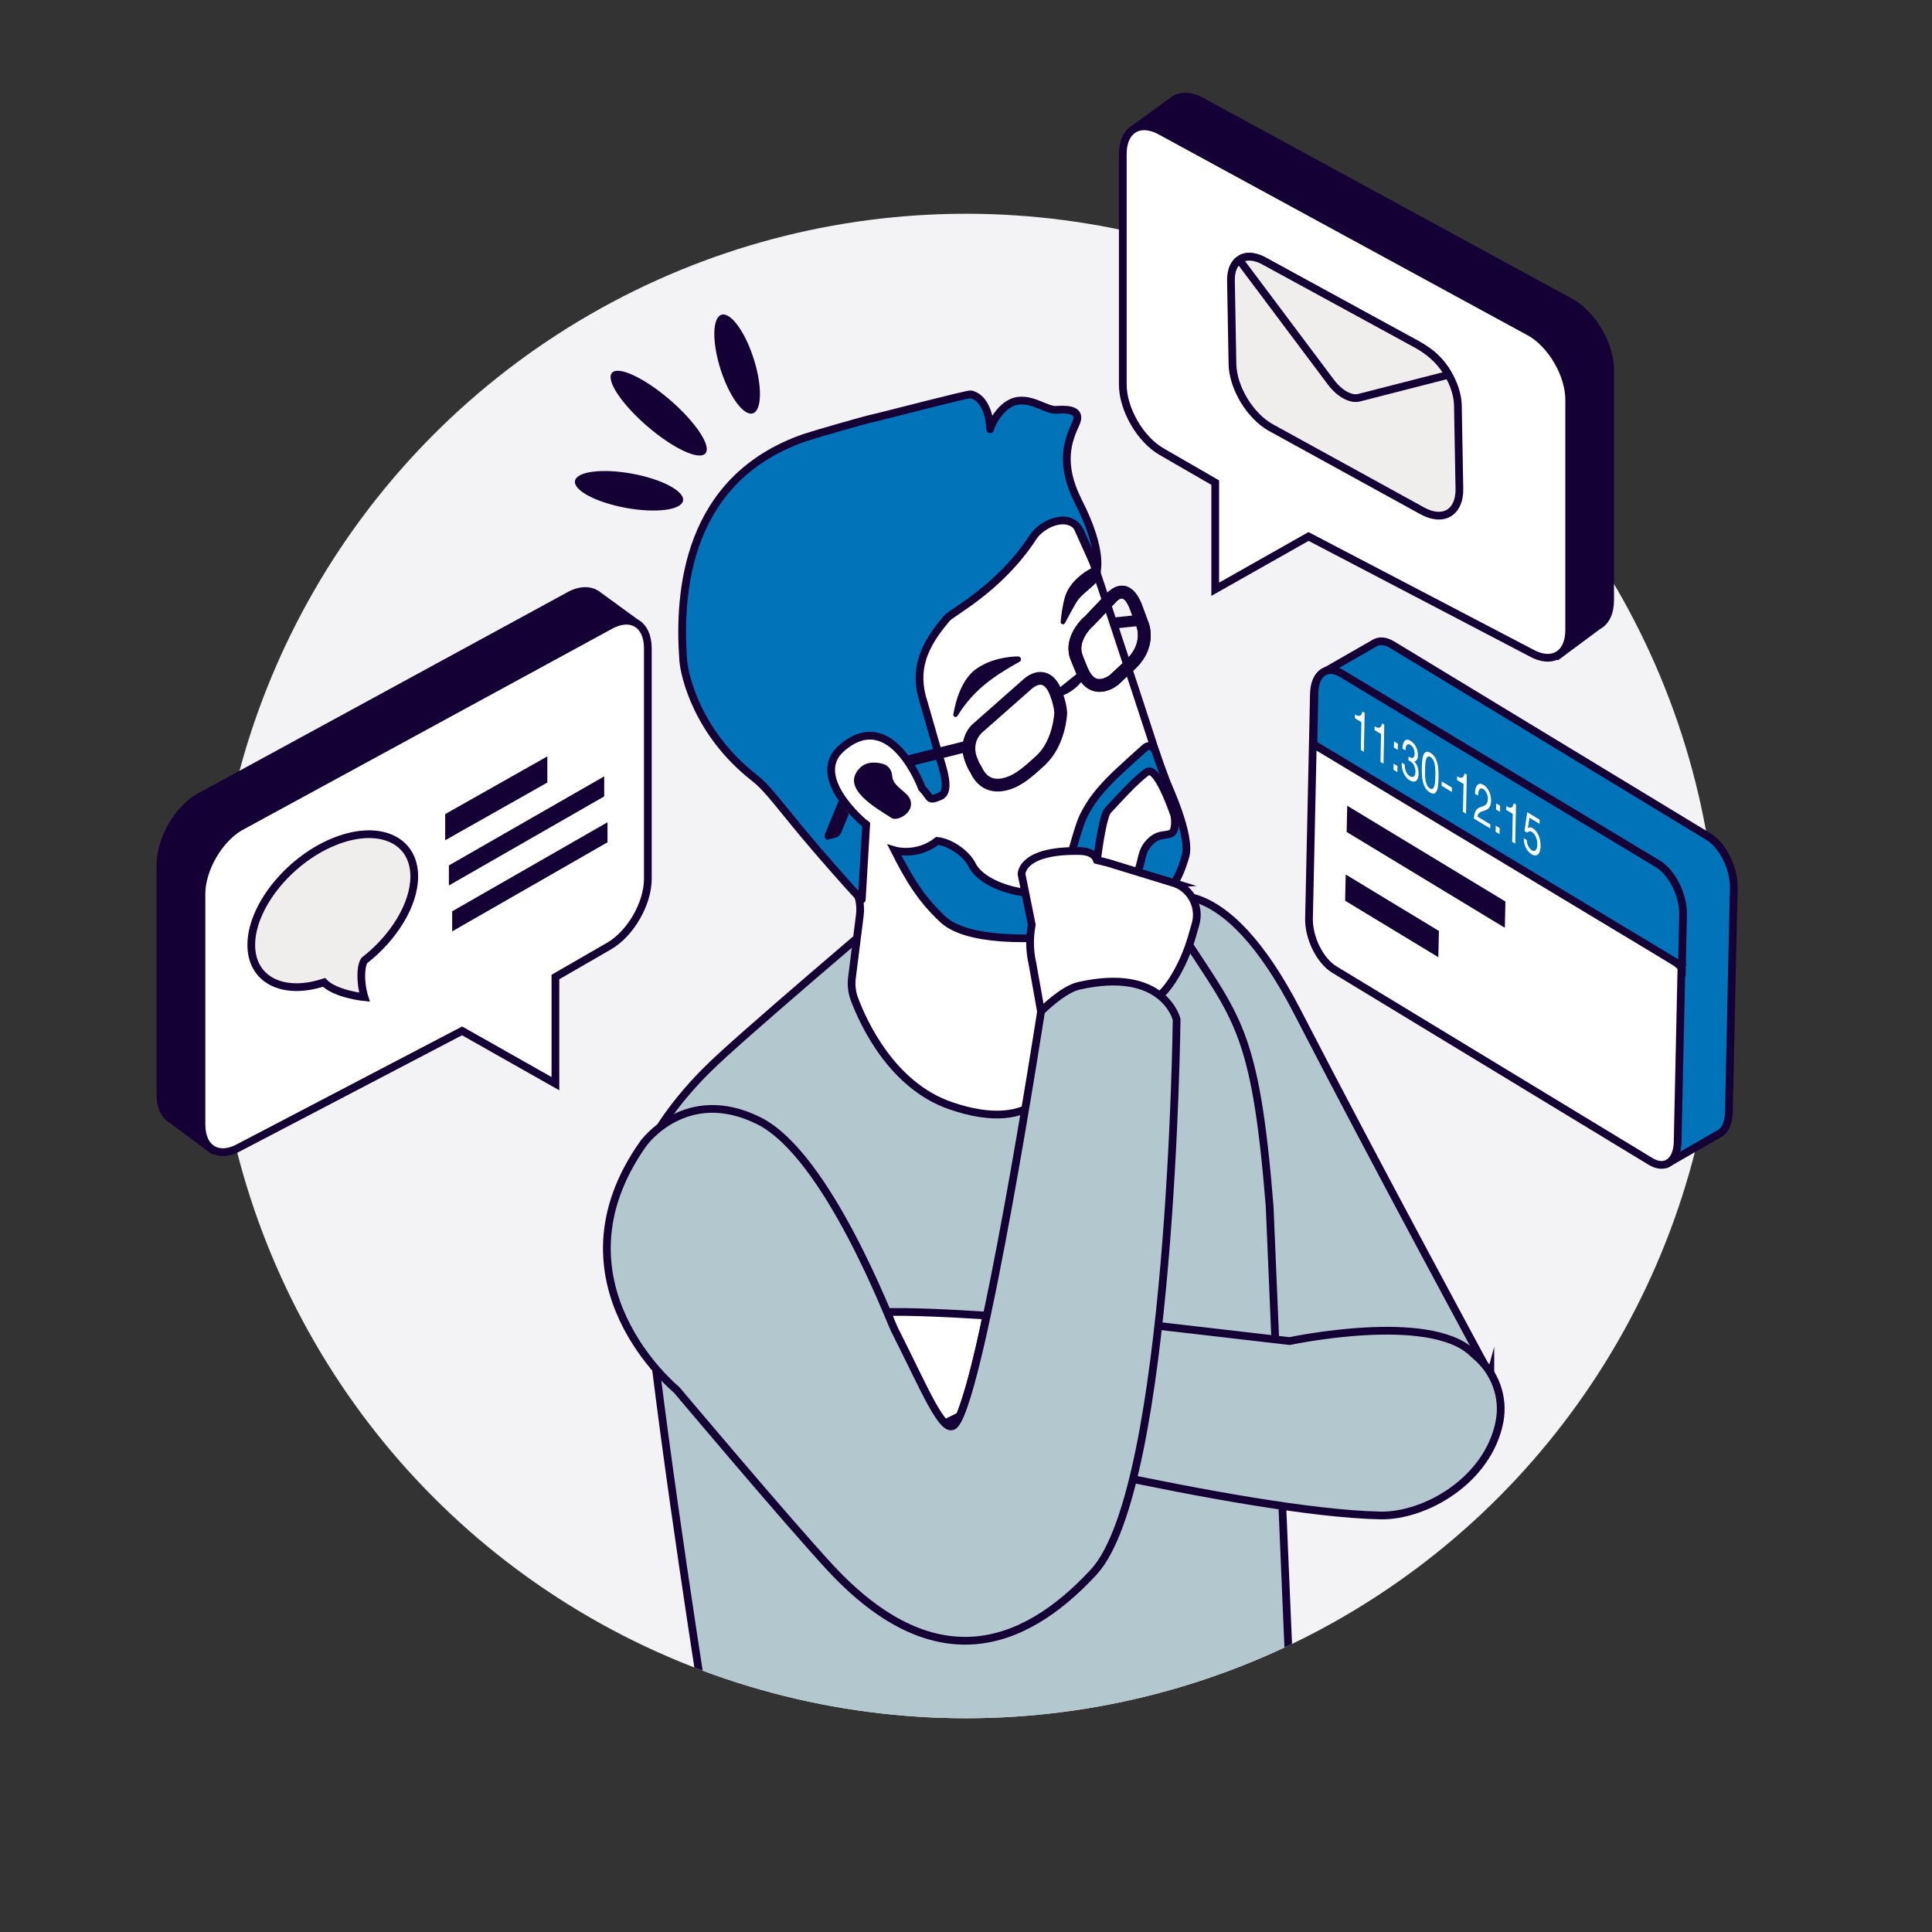 <?xml version="1.0" encoding="UTF-8"?>
<svg id="Capa_2" data-name="Capa 2" xmlns="http://www.w3.org/2000/svg" xmlns:xlink="http://www.w3.org/1999/xlink" viewBox="0 0 500 500">
  <rect x="0" y="0" width="500" height="500" fill="#333333" stroke="none"/>
  <defs>
    <style>
      .cls-1 {
        fill: none;
      }

      .cls-2, .cls-3 {
        fill: #0073b9;
      }

      .cls-4, .cls-3, .cls-5, .cls-6, .cls-7 {
        stroke: #150035;
        stroke-miterlimit: 10;
        stroke-width: 2px;
      }

      .cls-4, .cls-8 {
        fill: #150035;
      }

      .cls-5 {
        fill: #efeeed;
      }

      .cls-6, .cls-9 {
        fill: #fff;
      }

      .cls-7 {
        fill: #b3c7ce;
      }

      .cls-10 {
        fill: #f3f2f4;
      }

      .cls-11 {
        clip-path: url(#clippath);
      }

      .cls-12 {
        fill: #1a657c;
      }
    </style>
    <clipPath id="clippath">
      <circle class="cls-1" cx="250" cy="250" r="194.68"/>
    </clipPath>
  </defs>
  <g id="Recordatorios">
    <g id="Cerdito">
      <circle class="cls-10" cx="250" cy="250" r="194.68"/>
    </g>
    <path class="cls-7" d="M385.7,355.95s-29.24-53.96-49.94-94.09c-19.2-37.21-34.54-29.93-36.69-28.67l-.06,1.19,18.8,92.37s24.44,44.58,23.53,46.54c7.19-4.53,20.83-10.64,36.8-5.12,3.82,1.33,7.56-12.22,7.56-12.22Z"/>
    <g class="cls-11">
      <path class="cls-7" d="M192.83,506.82s-26.98-158.72-27.36-200.19c-.12-13.12,17.94-30.16,17.94-30.16,6.63-6.76,47.43-41.38,47.43-41.38,0,0,4.04-5.54,3.92-5.42l29.67-4.25s31.81,1.21,41.44,16.17c14.13,22.05,19.03,24.54,22.71,70.6l7.85,185.51c.47,6.21-2.37,16.3-8.57,22.02,0,0-40.99,22.92-65.4,23.88-37.01,1.48-55.56-13.55-55.56-13.55-15.85-7.44-14.51-25.38-14.07-23.23Z"/>
    </g>
    <path class="cls-8" d="M260.53,174.97c-.41.05-.67-.58-.42-.99l5.35-9.12c1.09-1.83,2.69-2.97,4.46-3.15l26.15-2.72c.12-.02.24.1.25.27l.22,2.28c.02.15-.06.27-.18.3l-26.67,2.76c-.89.1-1.68.66-2.21,1.59l-4.39,7.45c-.41.72-1.04,1.15-1.72,1.23l-.84.09Z"/>
    <path class="cls-6" d="M304.24,211.06c-.81-3.76-19.05-58.73-21.1-64.89-.12-.37-.27-.74-.43-1.1l-9.76-21.67c-3.07-6.8-11.69-8.94-17.58-4.36l-21.73,16.93h.03s-28.32,15.34-28.32,15.34c-4.32,2.34-6.69,7.17-5.88,12.02l6.68,40.21c.24,1.46.76,2.86,1.53,4.12l13.25,21.68c1.36,2.23,1.93,4.85,1.6,7.44l-2.05,16.32c-.23,1.86-.01,3.74.65,5.49,2.46,6.52,9.82,22.34,24.82,27.54,21.9,7.6,29.6-4.85,27.83-17.23-.76-5.3,1.16-13.93,3.6-22.08,1.2-4.02,4.42-7.15,8.51-8.07,9.73-2.19,22.44-8.43,18.34-27.68Z"/>
    <path class="cls-3" d="M273.56,106.04c3.57-.21,6.35.33,4.86,3.58-1.92,4.17-4.4,10.21.66,20.18,6.8,13.33,4.52,18.21,4.8,18.31.23.09-1.88-5.24-4.26-10.46-2.49-5.41-9.79-2.43-12.25,1.35-8.65,13.29-20.93,19.4-22.26,20.96-6.24,7.25-8.82,13.51-6.01,21.99l3.69,12.8c1.13,3.9,3.49,10.14.44,11.36-3.21,1.29-2.13.47-4.66-2.18,0,0-7.86-21.48-20.74-10.32-8.49,7.35,5.49,19.22,6.34,19.81l-1.14,19.38c.13.46-5.49-5.8-11.44-12.7-9.8-11.41-12.44-15.73-16.42-18.84-14.54-11.39-18.05-26.18-18.36-30.48-1.27-17.61.85-46.88,31.4-57.49,2.01-.7,15.64-4.64,17.82-5.09,1.41-.26,24.53-6.33,25.24-6.15,5.09,1.27,5,9.52,4.99,9.03.03-.68,2.74-6.98,7.5-7.39,3.93-.33,7.08,2.54,9.78,2.39Z"/>
    <path class="cls-3" d="M231.52,220.08s5.68,1.73,11.07-2.46c3.53.42,7.61,3.39,9.01,6.26,1.94,3.92,9.1,7.4,18.24,7.47,9.32.06,20.83,1.25,24.18-4.95,1.83-3.37.93-5.81,3.58-8.49,2.28-2.31,3.96-1.51,5.45-2.21,2.81-1.35-.99-12.81-.99-12.81,0,0,6.26,13.34,4.74,18.68-1.51,5.37-5.74,17.29-23.58,19.82-17.81,2.54-33.4,1.94-39.2-3.46-5.82-5.42-8.89-10.74-12.5-17.85Z"/>
    <path class="cls-8" d="M293.93,172.96l-4.48,4.2c-.36.3-3.03,2.43-6.12,1.75-1.96-.43-3.52-1.87-4.65-4.28-.31-.7-.49-1.16-.77-1.85l-.78-1.91c-2.18-5.29,2.14-9.94,3.02-10.81.22-.21.42-.39.57-.49l5.8-6.12c.85-.81,2.56-2.26,4.69-1.78,1.85.44,3.34,2.14,4.41,5.09,1.15,3.17,1.43,3.86,1.45,3.92.11.19,2.88,6.35-3.14,12.29ZM282.46,162.42c-.38.36-3.69,3.77-2.28,7.19l.78,1.99c.26.62.4,1.02.71,1.66.66,1.4,1.46,2.23,2.37,2.45,1.28.27,2.76-.65,3.22-1.02l4.11-3.84.23-.23c4.38-4.32,2.48-8.56,2.46-8.61-.02-.04-.28-.64-1.55-4.14-.93-2.55-1.8-2.94-2.06-2.98-.44-.11-1.02.29-1.4.66l-6.13,6.44c-.23.22-.35.3-.47.43Z"/>
    <path class="cls-8" d="M279.87,173.42s2,1.56-1.35,4.44c-4.37,3.73-6.62,1.98-6.62,1.98l7.97-6.42Z"/>
    <path class="cls-8" d="M270.76,197.68l-.27.28c-4.39,4.1-6.03,4.92-6.32,5.05h0c-.08.1-4.07,2.63-7.98,1.57-2.18-.59-3.88-2.13-5.02-4.52-.17-.33-.26-.47-.33-.58-.2-.31-.37-.55-1-2.12-1.73-4.31-.16-7.96,1.7-9.8l.39-.35,12.99-11.46c.21-.2,2.59-2.39,5.45-1.71,1.99.46,3.54,2.15,4.56,5,1.33,3.65,1.24,5.54,1.24,5.74-.02.29-.4,7.97-5.41,12.89ZM254.04,189.72c-1.44,1.4-2.2,3.79-1.14,6.41.45,1.15.55,1.34.69,1.56.14.19.28.39.54.92.73,1.55,1.67,2.45,2.91,2.79,2.53.68,5.52-1.25,5.54-1.28.29-.16,1.67-.87,5.66-4.58l.21-.19c4.05-4,4.39-10.68,4.39-10.75.02-.02.06-1.47-1.02-4.43-.61-1.68-1.4-2.73-2.22-2.92-.95-.23-2.14.62-2.5.94l-13.05,11.51s0,.02-.03.03Z"/>
    <path class="cls-3" d="M273.52,235.2s4.85-19.72,6.76-23.75c1.92-4.02,4.28-6.75,6.85-9.43,2.58-2.65,9.24-8.55,9.24-8.55,0,0,1.82-1.59,2.81,1.41.96,2.97,4.31,11.7,4.31,11.7l1.13,6.49s-4.81-15.35-7.8-13.27c-3,2.08-7.98,7.67-10.11,9.95-2.12,2.28-4.21,25.11-4.21,25.11l-10.04-.73,1.07,1.09Z"/>
    <path class="cls-7" d="M388.08,367.87c1.21-6.29-1.19-12.76-6.07-16.91-.28-.24-.59-.52-.95-.86-11.22-10.74-47.29-3.03-47.29-3.03l-60.36-6.99s-13.65.43-17.92,2.89c-12.36,7.14-15.31,27.69-15.31,27.69,0,0,81.58,20.79,116.98,21.54,11.74.25,27.99-9.13,30.93-24.32Z"/>
    <path class="cls-6" d="M304.33,228.69l-15.9-4.87c-.72-.29-2.5-.75-4.56-1.24-.52-1.42-1.92-2.3-4.56-2.34-15.2-.26-14.93,6.02-14.93,6.02l2.64,13.07c-.63,3.31-.59,6.74.18,10.05l3.14,17.62s5.7,6.88,13.95,7.23c8.25.35,12.57-4.67,12.57-4.67,0,0-2.65-7.41-.98-8.65l3.41-2.53c4.09-3.04,7.59-10.5,9.01-15.39l1.09-3.78c1.25-4.28-.94-8.83-5.07-10.52Z"/>
    <path class="cls-6" d="M200.36,372.36c1.14-4.48,3.76-8.13,8.74-16.26,5.01-8.12,9.38-14.99,16.25-16.23,4.47-.81,19.76-.05,29.91.59,0,0-1.04,5.61-3.11,13.82-2.06,8.2-3.76,12.17-3.76,12.17l-9.31,4.65s-31.86,15.62-35.61,13.12c-3.76-2.49-3.89-8.89-3.13-11.86Z"/>
    <path class="cls-12" d="M291.8,256.68s8.16.69,10.7,7.66c.92,2.51-2.94,16.7-22,11.99-19.06-4.72-10.71-22.2,11.3-19.65Z"/>
    <path class="cls-7" d="M166.49,295.96s10.96-15.37,29.93-5.89c17.73,8.85,34,51.9,35.02,53.91,7.86,15.45,12.83,28.03,15.72,24.63,7.05-8.33,22.27-106.89,22.27-106.89,0,0,5.55-5.62,9.7-6.57,22.1-5.05,25.38,8.68,25.38,8.68,0,0-1.31,121.22-21.46,143.02-18.7,20.24-41.75,27.33-68.11-1.05-10.85-11.68-39.82-46.1-39.82-46.1,0,0-34.06-27.77-8.64-63.74Z"/>
    <path class="cls-8" d="M293.93,172.96l-4.48,4.2c-.36.3-3.03,2.43-6.12,1.75-1.96-.43-3.52-1.87-4.65-4.28-.31-.7-.49-1.16-.77-1.85l-.78-1.91c-2.18-5.29,2.14-9.94,3.02-10.81.22-.21.42-.39.57-.49l5.8-6.12c.85-.81,2.56-2.26,4.69-1.78,1.85.44,3.34,2.14,4.41,5.09,1.15,3.17,1.43,3.86,1.45,3.92.11.19,2.88,6.35-3.14,12.29ZM282.46,162.42c-.38.36-3.69,3.77-2.28,7.19l.78,1.99c.26.62.4,1.02.71,1.66.66,1.4,1.46,2.23,2.37,2.45,1.28.27,2.76-.65,3.22-1.02l4.11-3.84.23-.23c4.38-4.32,2.48-8.56,2.46-8.61-.02-.04-.28-.64-1.55-4.14-.93-2.55-1.8-2.94-2.06-2.98-.44-.11-1.02.29-1.4.66l-6.13,6.44c-.23.22-.35.3-.47.43Z"/>
    <path class="cls-8" d="M217.06,207.21l-3.61,8.81c-.19.44.28,1.42.66,1.31l2.12-.54c.66-.16,1.21-.7,1.53-1.44l1.93-4.72c-.86-1.15-1.74-2.29-2.63-3.42Z"/>
    <path class="cls-8" d="M250.02,192.03c-.04-.16-.17-.27-.29-.24l-14.62,3.66c.21.51.41,1.03.63,1.53.17.39.35.77.54,1.14l14.15-3.54c.11-.05.17-.19.13-.34l-.55-2.22Z"/>
    <g>
      <path class="cls-8" d="M246.72,184.88c-.11.64.75.96,1.08.4,1.3-2.16,3.55-5.24,7.06-8.14,2.9-2.39,6.61-4.57,8.99-5.87.68-.37.4-1.4-.37-1.39-2.67.05-6.83.59-10.55,3.03-3.98,2.6-5.58,8.33-6.21,11.97Z"/>
      <path class="cls-8" d="M283.64,146.45s-6.41,2.64-8.02,8.02c-.63,2.1-.95,4.58-1.12,6.45-.06.65.82.91,1.12.33.81-1.56,1.91-3.62,3.05-5.52,1-1.67,3.35-3.15,5.39-5.32-.11-1.52-.42-3.95-.42-3.95Z"/>
    </g>
    <path class="cls-8" d="M230.88,200.73c-.09-1.41-.98-2.65-2.34-3.03-1.88-.52-4.37-.69-6.12,1.16-4.9,5.18,4.25,10.21,8.34,12.85,1.32.86,5.49-1.06,4.97-4.2-.44-2.66-4.65-3.63-4.85-6.78Z"/>
    <path class="cls-4" d="M406.67,78.34l-95.49-51.99c-2.92-1.69-5.56-1.73-7.39-.46h-.01s-10.37,7.55-10.37,7.55l7.76,8.74v49.65c0,6.36,4.5,14.16,10.01,17.34l13.91,8.03v27.6l24.15-13.66-1.5-.87,36.84,18.13,18.75,21.14,10.23-7.59h0c1.93-1.01,3.14-3.28,3.14-6.57v-59.71c0-6.36-4.51-14.16-10.01-17.34Z"/>
    <path class="cls-6" d="M396.08,86.04l-95.49-51.99c-5.51-3.18-10.01-.58-10.01,5.78v59.7c0,6.36,4.5,14.16,10.01,17.34l13.91,8.03v27.6l24.15-13.66,57.44,30.03c5.51,3.18,10.01.58,10.01-5.78v-59.71c0-6.36-4.5-14.16-10.01-17.34Z"/>
    <path class="cls-4" d="M51.56,206.29l95.49-51.99c2.92-1.69,5.56-1.73,7.39-.46h.01s10.37,7.55,10.37,7.55l-7.76,8.74v49.65c0,6.36-4.5,14.16-10.01,17.34l-13.91,8.03v27.6s-24.15-13.66-24.15-13.66l1.5-.87-36.84,18.13-18.75,21.14-10.23-7.59h0c-1.93-1.01-3.14-3.28-3.14-6.57v-59.71c0-6.36,4.51-14.16,10.01-17.34Z"/>
    <path class="cls-6" d="M62.16,213.99l95.49-51.99c5.51-3.18,10.01-.58,10.01,5.78v59.7c0,6.36-4.5,14.16-10.01,17.34l-13.91,8.03v27.6s-24.15-13.66-24.15-13.66l-57.44,30.03c-5.51,3.18-10.01.58-10.01-5.78v-59.71c0-6.36,4.5-14.16,10.01-17.34Z"/>
    <path class="cls-5" d="M86.12,217.97c11.6-4.87,21.09-.89,21.09,8.85,0,7.31-5.34,15.86-12.89,21.73h0s-.82.91-.82,3.98.82,5.55.82,5.55c0,0-7.5-.77-10.47-3.84-10.54,3.47-18.82-.6-18.82-9.7,0-9.74,9.49-21.7,21.09-26.57Z"/>
    <g>
      <polygon class="cls-8" points="156.37 206.11 156.37 200.92 116.17 223.97 116.17 229.16 156.37 206.11"/>
      <polygon class="cls-8" points="157.22 217.99 157.22 212.8 117.02 235.85 117.02 241.04 157.22 217.99"/>
      <polygon class="cls-8" points="141.65 202.52 141.65 195.75 115.21 210.69 115.21 217.46 141.65 202.52"/>
    </g>
    <g>
      <path class="cls-5" d="M368.42,90.26c4.81,2.64,8.78,9.21,8.88,14.66l.39,21.58c.11,6.13-4.18,8.69-9.58,5.72l-39.17-21.54c-5.4-2.97-9.87-10.35-9.98-16.48l-.39-21.58c-.1-5.46,3.72-7.74,8.52-5.09l41.32,22.72Z"/>
      <path class="cls-5" d="M366.59,89.06c6.18,3.4,8.12,7.72,8.22,7.95l-23.06,5.91c-1.08.28-2.35.02-3.63-.69-1.28-.7-2.57-1.85-3.68-3.33l-23.72-31.64c2.49-1.91,6.08.1,6.27.21,1.7.93,34.01,18.52,39.59,21.59Z"/>
    </g>
    <g>
      <g>
        <path class="cls-3" d="M442.12,216.51l-81.84-49.66c-1.62-.98-3.12-1.12-4.32-.54h0c-.16.08-.32.17-.47.27l-12.15,6.97c-.48.28-.65.88-.39,1.37l6.23,11.85-.99,45.35c-.11,5.06,2.84,11,6.58,13.27l64.48,39.13,12.46,16.49,13.07-7.52c1.56-.76,2.59-2.72,2.65-5.58l1.27-58.13c.11-5.06-2.84-11-6.58-13.27Z"/>
        <path class="cls-2" d="M437.42,221.66l-78.05-49.58c-1.55-.98-2.98-1.11-4.12-.54h0c-.16.08-.3.17-.45.28l-11.6,6.99c-.45.28-.62.88-.38,1.37l5.93,11.84-.99,45.35c-.11,5.06,2.7,11,6.27,13.27l61.5,39.06,5.74,2.56,11.21-2.17c1.49-.76,9.94,3.08,10,.22l1.21-55.37c.11-5.06-2.7-11-6.27-13.27Z"/>
        <g>
          <path class="cls-6" d="M427.19,300.59l-81.84-49.66c-3.75-2.27-6.69-8.22-6.58-13.27l1.27-58.13c.11-5.06,3.24-7.32,6.98-5.04l81.84,49.66c3.75,2.27,6.69,8.22,6.58,13.27l-1.27,58.13c-.11,5.06-3.24,7.32-6.98,5.04Z"/>
          <path class="cls-3" d="M433.11,248.71c.76.46,1.48,1.05,2.17,1.73l.3-13.74c.11-5.02-2.84-10.91-6.58-13.16l-81.83-49.26c-3.75-2.25-6.87-.02-6.98,5l-.29,13.32,93.22,56.11Z"/>
        </g>
      </g>
      <polygon class="cls-8" points="372.39 240.93 348.27 226.32 348.12 233.11 372.24 247.72 372.39 240.93"/>
      <polygon class="cls-8" points="389.6 233.31 348.66 208.52 348.51 215.31 389.45 240.11 389.6 233.31"/>
      <g>
        <path class="cls-9" d="M352.19,194.11l.14-7.22-1.68-1.02.02-.97c.22.13.43.24.64.31.21.07.4.09.57.05s.32-.15.44-.33c.12-.18.21-.44.26-.79l.59.36-.2,10.08-.78-.47Z"/>
        <path class="cls-9" d="M357.27,197.18l.14-7.22-1.68-1.02.02-.97c.22.13.43.24.64.31.21.07.4.09.57.05s.32-.15.44-.33c.12-.18.21-.44.26-.79l.59.36-.2,10.08-.78-.47Z"/>
        <path class="cls-9" d="M360.74,193.45l.03-1.58,1.01.61-.03,1.58-1.01-.61ZM361.67,198.26l-.03,1.58-1.01-.62.03-1.58,1.01.62Z"/>
        <path class="cls-9" d="M364.6,195.82l.09.06.16.1c.16.1.32.16.47.18.15.02.28,0,.4-.07s.21-.19.28-.36c.07-.17.11-.38.11-.65.01-.54-.09-1.01-.3-1.42-.21-.4-.49-.7-.81-.9-.21-.13-.39-.18-.55-.15-.16.02-.29.11-.39.24-.1.14-.18.33-.24.56-.05.24-.08.5-.09.79l-.78-.47c.02-.48.08-.89.18-1.23.1-.34.23-.61.4-.79.17-.18.38-.28.63-.29.25-.01.54.08.86.28.28.17.54.38.78.64.24.26.44.55.62.87.17.33.31.69.4,1.09s.14.84.13,1.3-.1.81-.28,1.05c-.18.25-.4.38-.66.41v.03c.39.37.68.84.86,1.4.18.56.27,1.15.26,1.75-.01.5-.08.91-.2,1.22-.13.31-.29.53-.5.67-.21.13-.45.18-.72.15-.27-.04-.56-.15-.87-.33-.33-.2-.63-.45-.89-.76-.27-.3-.49-.65-.67-1.05-.18-.39-.32-.83-.41-1.29-.09-.47-.13-.96-.11-1.48l.78.47c0,.66.11,1.27.33,1.82.22.55.56.96,1,1.23.19.11.37.18.54.19.17.01.32-.02.46-.11s.24-.23.32-.43c.08-.2.12-.44.13-.75s-.02-.61-.09-.9c-.07-.29-.16-.55-.28-.79-.12-.24-.26-.45-.43-.63s-.35-.33-.54-.45c-.16-.1-.32-.18-.47-.24l.02-1.02s.06.05.08.06Z"/>
        <path class="cls-9" d="M368.01,197.53c.02-.39.06-.76.11-1.11.06-.35.13-.67.23-.95.1-.29.23-.51.39-.67.16-.16.37-.24.61-.25.24,0,.53.09.87.3s.62.45.86.75c.24.3.43.62.59.98.15.35.27.73.36,1.12.08.4.15.8.19,1.21s.06.82.07,1.22c0,.41,0,.79,0,1.16s-.02.75-.04,1.14c-.02.39-.06.76-.11,1.11-.06.35-.13.67-.23.95s-.23.5-.39.66c-.16.16-.37.24-.61.24-.24,0-.53-.1-.87-.31s-.62-.45-.86-.74c-.24-.29-.43-.62-.59-.97-.15-.35-.27-.72-.36-1.12s-.15-.79-.19-1.2c-.04-.41-.06-.82-.07-1.22,0-.41,0-.79,0-1.16s.02-.75.04-1.14ZM368.79,200.44c0,.48.05.95.12,1.41.07.46.2.89.38,1.29s.43.69.76.89.59.21.78.04.33-.44.42-.8c.09-.36.15-.77.17-1.23.02-.46.04-.88.05-1.26,0-.25,0-.52.01-.82s0-.61-.03-.92c-.02-.32-.06-.63-.1-.95-.05-.32-.12-.61-.21-.89-.1-.27-.22-.52-.37-.75-.15-.23-.33-.4-.55-.54s-.41-.18-.56-.14-.28.14-.39.29c-.11.15-.19.36-.24.61-.06.25-.1.52-.14.8-.03.28-.05.57-.06.87,0,.3-.02.57-.02.82,0,.38,0,.81,0,1.29Z"/>
        <path class="cls-9" d="M375.76,203.83l-.02,1.14-2.64-1.6.02-1.14,2.64,1.6Z"/>
        <path class="cls-9" d="M378.61,210.13l.15-7.23-1.68-1.02.02-.97c.22.13.43.24.64.31.21.07.4.09.57.05s.32-.15.44-.33c.12-.18.21-.44.26-.8l.6.36-.2,10.09-.78-.47Z"/>
        <path class="cls-9" d="M381.89,204.08c.09-.38.23-.68.42-.89.19-.21.42-.32.69-.34.27-.02.58.08.92.28.28.17.54.39.79.67.24.28.46.59.63.95.18.35.32.74.42,1.17.1.43.14.88.13,1.35,0,.45-.06.81-.16,1.1-.1.29-.22.52-.37.7-.15.18-.33.32-.52.43s-.39.19-.6.27c-.21.07-.41.13-.62.2-.21.06-.39.15-.57.25-.17.11-.32.24-.44.41-.12.17-.21.4-.25.69l3.33,2.02-.02,1.07-4.24-2.57c.04-.58.12-1.05.24-1.4.12-.36.26-.64.43-.86.17-.21.36-.38.58-.49.21-.11.43-.2.66-.27.28-.1.53-.2.74-.29.21-.1.39-.22.53-.36s.25-.33.33-.55c.08-.22.12-.51.12-.86,0-.28-.02-.54-.09-.81-.06-.26-.15-.51-.26-.74-.11-.23-.24-.43-.39-.61-.15-.18-.31-.32-.48-.42-.23-.14-.42-.18-.59-.13-.16.05-.3.16-.41.33-.11.17-.19.4-.24.67s-.08.56-.08.87l-.78-.47c0-.52.04-.98.13-1.36Z"/>
        <path class="cls-9" d="M387.19,209.49l.03-1.58,1.02.62-.03,1.58-1.02-.62ZM388.12,214.31l-.03,1.58-1.02-.62.03-1.58,1.02.62Z"/>
        <path class="cls-9" d="M391.35,217.86l.15-7.23-1.69-1.02.02-.97c.22.13.43.24.64.31.21.07.4.09.57.05.17-.04.32-.15.44-.33.12-.18.21-.44.26-.8l.6.36-.21,10.1-.78-.47Z"/>
        <path class="cls-9" d="M395.83,211.61l-.41,2.69.02.04c.15-.16.33-.23.56-.22s.45.09.67.23c.29.17.56.41.81.71.25.3.47.65.66,1.05.18.4.33.86.43,1.36.1.5.15,1.04.13,1.62,0,.43-.06.81-.17,1.16-.1.35-.25.62-.45.82-.2.2-.44.3-.73.32-.29.01-.62-.1-1-.33-.28-.17-.54-.4-.79-.67-.25-.28-.46-.6-.64-.95-.18-.36-.33-.75-.43-1.18-.1-.43-.15-.87-.15-1.33l.78.47c0,.26.04.53.11.79.07.27.16.52.27.76.12.24.25.45.41.64.16.19.34.34.53.46.18.11.36.17.53.17.17,0,.32-.06.45-.18s.23-.31.31-.57.12-.58.13-.98c0-.33-.02-.66-.09-.98-.06-.32-.16-.62-.28-.91-.12-.28-.28-.53-.45-.76s-.38-.4-.6-.54c-.26-.16-.49-.21-.69-.15-.2.06-.38.18-.54.37l-.67-.46.71-4.87,3.21,1.95-.02,1.07-2.62-1.59Z"/>
      </g>
    </g>
    <g>
      <path class="cls-8" d="M148.81,124.45c.45-2.44,7.07-3.28,14.79-1.86s13.62,4.54,13.17,6.99c-.45,2.44-7.07,3.28-14.79,1.86-7.72-1.42-13.62-4.54-13.17-6.99Z"/>
      <path class="cls-8" d="M158.37,96.5c1.62-1.88,8.35,1.26,15.03,7.01,6.68,5.76,10.78,11.95,9.16,13.83-1.62,1.88-8.35-1.26-15.03-7.01-6.68-5.76-10.78-11.95-9.16-13.83Z"/>
      <path class="cls-8" d="M186.71,81.46c2.37-.75,6.1,4.34,8.35,11.39,2.24,7.04,2.14,13.36-.23,14.12-2.37.75-6.1-4.34-8.35-11.39-2.24-7.04-2.14-13.36.23-14.12Z"/>
    </g>
  </g>
</svg>